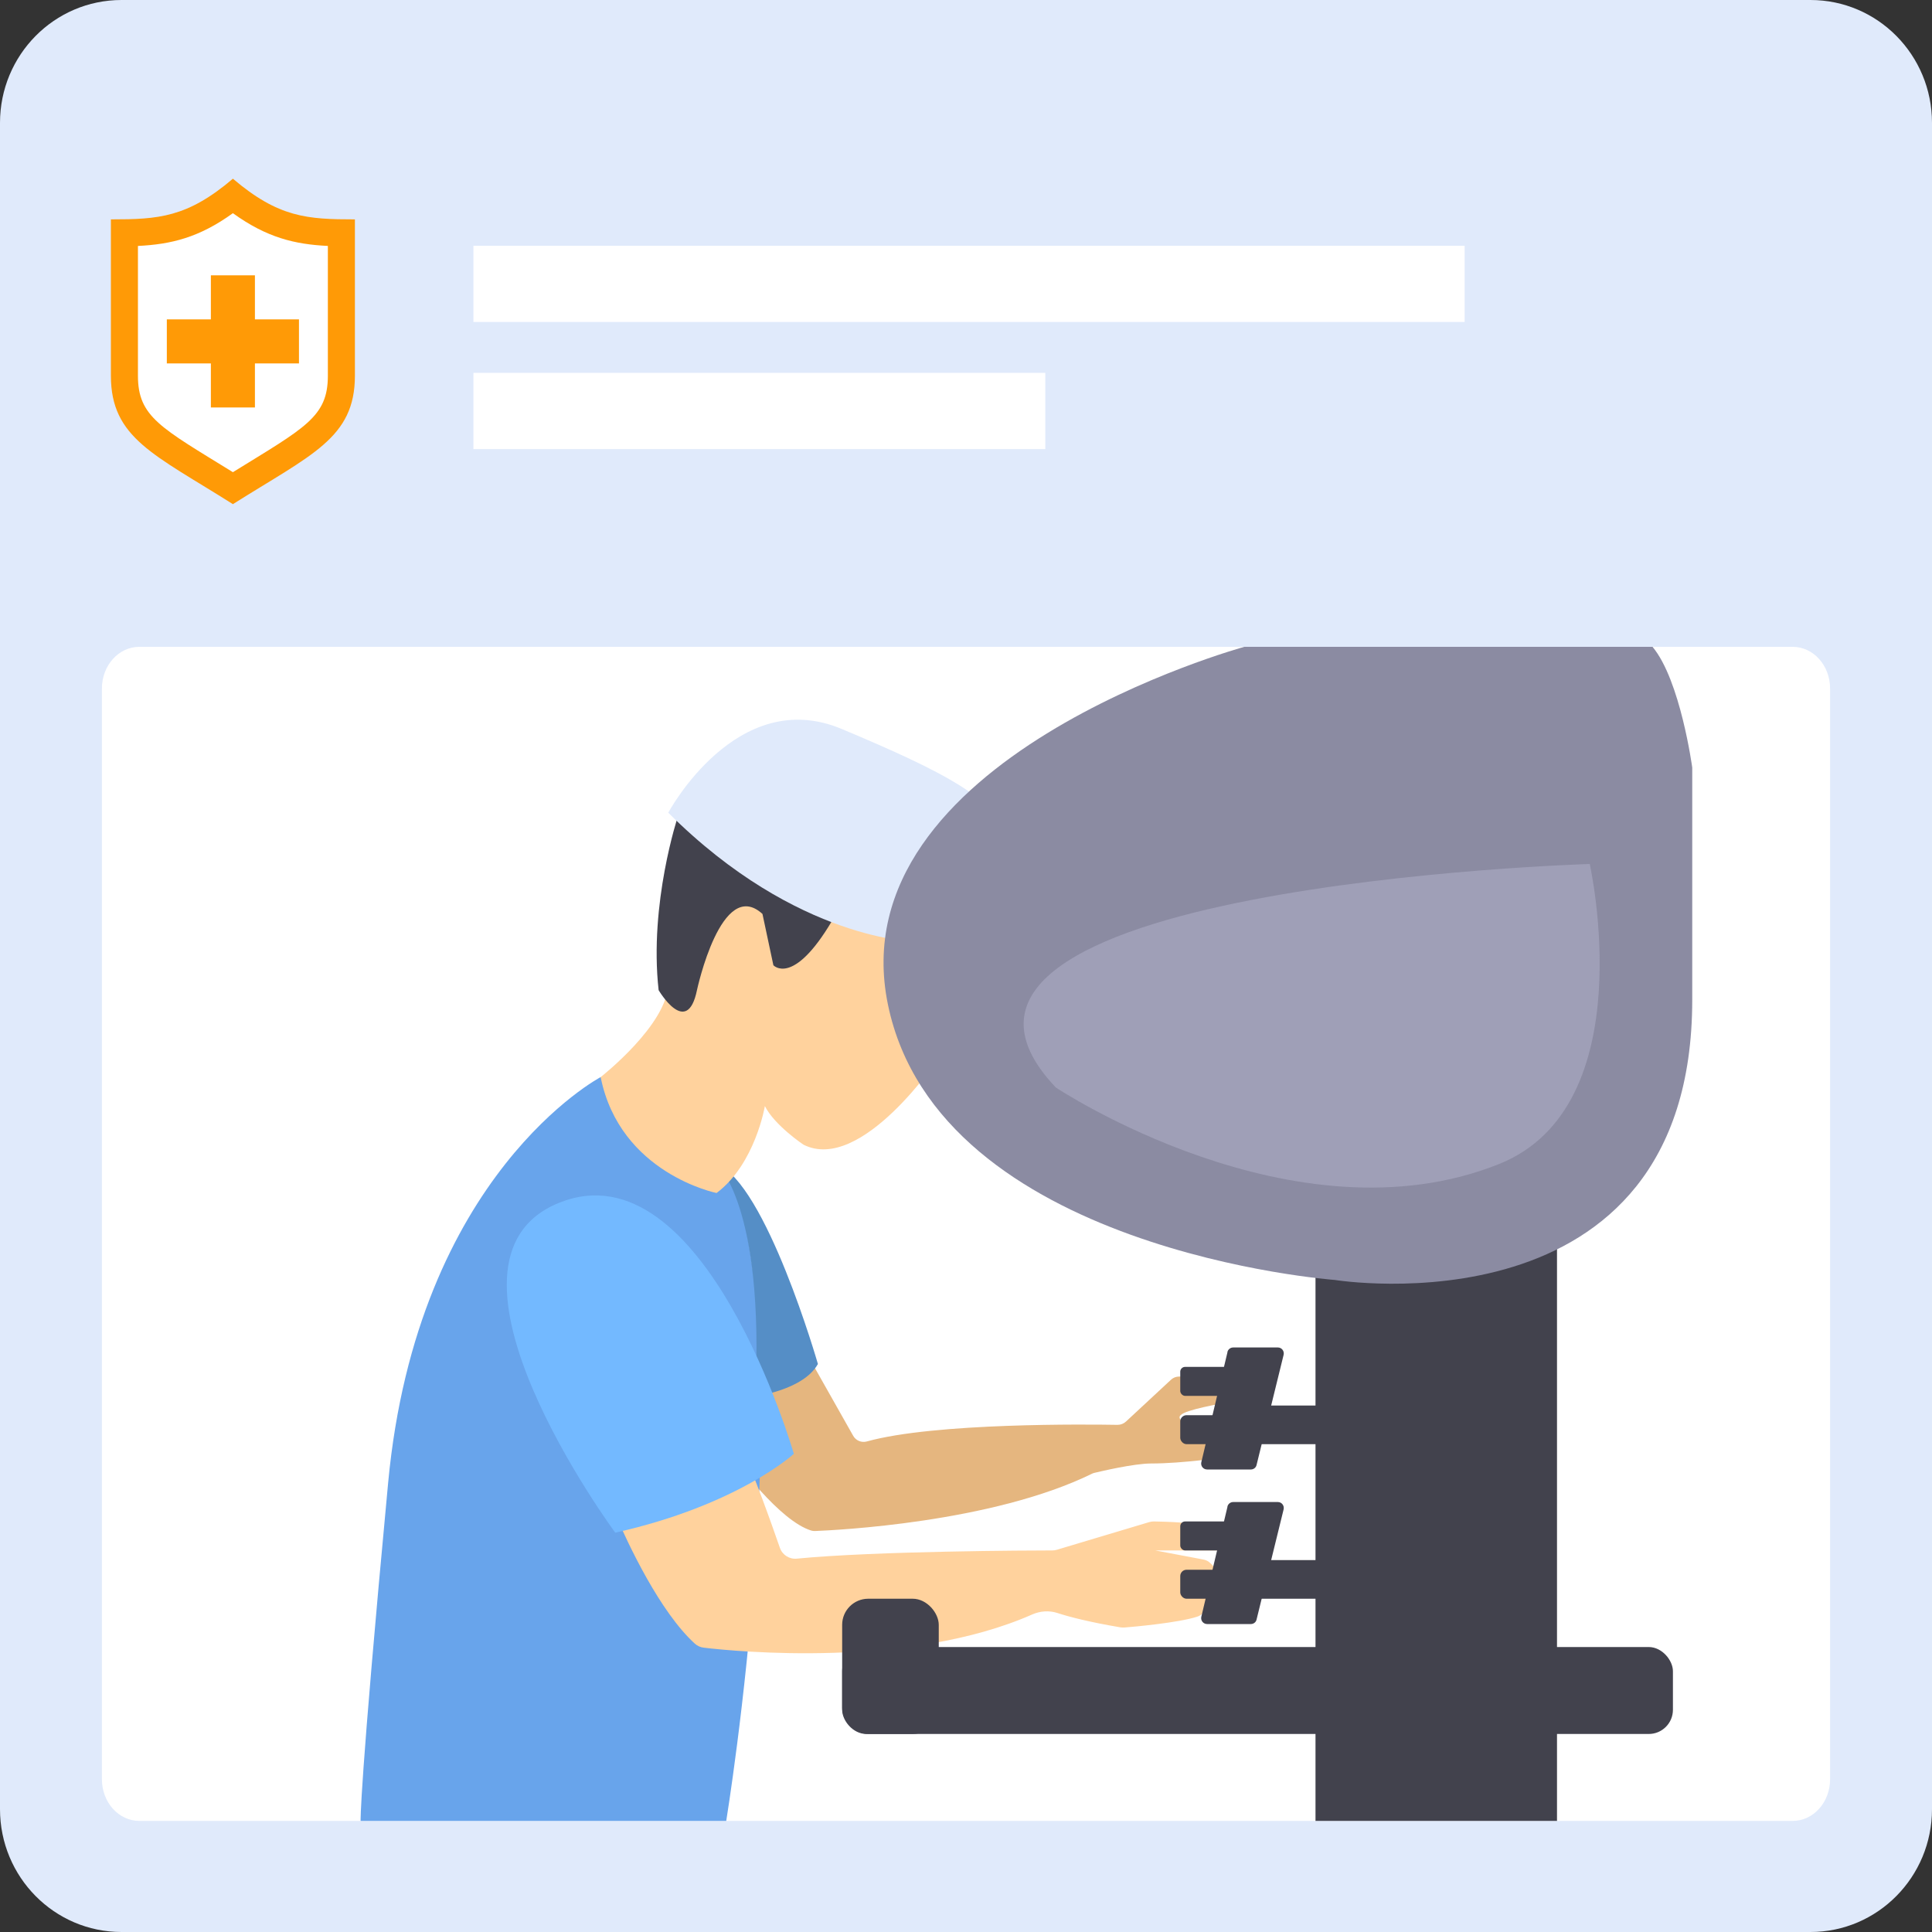 <svg xmlns="http://www.w3.org/2000/svg" id="Calque_1" data-name="Calque 1" viewBox="0 0 200 200"><rect x="0" y="0" width="200" height="200" fill="#333333" stroke="none"/><path d="M12.58,0H187.42c6.95,0,12.58,5.69,12.58,12.72V187.28c0,7.02-5.63,12.72-12.58,12.72H12.58c-6.95,0-12.58-5.69-12.58-12.72V12.72C0,5.69,5.63,0,12.58,0Z" style="fill: #e0eafb;"></path><rect x="49.01" y="25.44" width="102.61" height="7.89" style="fill: #fff;"></rect><rect x="49.01" y="38.6" width="59.2" height="7.89" style="fill: #fff;"></rect><path d="M14.42,66.96H185.58c2.14,0,3.87,1.93,3.87,4.31v112.92c0,2.38-1.73,4.31-3.87,4.31H14.42c-2.14,0-3.87-1.93-3.87-4.31V71.27c0-2.38,1.73-4.31,3.87-4.31Z" style="fill: #fff;"></path><path d="M13.18,24.5s-.8,16.18,1.1,19.09,9.83,7.13,9.83,7.13l9.07-6.22,2-3,.29-17-4.29-1-7.07-3.06-10.93,4.06Z" style="fill: #fff; fill-rule: evenodd;"></path><path d="M24.11,18.5c-4.73,4.02-7.7,4.21-12.63,4.21v16.19c0,6.46,4.5,8.15,12.63,13.29,8.14-5.14,12.63-6.83,12.63-13.29V22.71c-4.94,0-7.9-.19-12.63-4.21Zm0,3.57c3.51,2.53,6.39,3.22,9.83,3.39v13.44c0,4.27-2.37,5.37-9.83,9.98-7.45-4.6-9.83-5.71-9.83-9.98v-13.44c3.44-.17,6.32-.86,9.83-3.39Zm2.28,6.43h-4.56v4.56h-4.56v4.56h4.56v4.56h4.56v-4.56h4.56v-4.56h-4.56v-4.56Z" style="fill: #ff9a06; fill-rule: evenodd;"></path><path d="M74.78,149.37c1.59,2.24,5.97,8.07,9.19,9.07,.14,.04,.27,.06,.41,.05,2.03-.08,18.29-.84,28.68-5.94,.08-.04,.15-.06,.23-.08,.68-.16,4.09-.97,5.88-.97,3.23,0,7.55-.62,9.26-.88,.48-.07,.87-.42,1.01-.89,.25-.85,.44-2.06-.64-1.73-1.63,.5-7.55-.5-6.59-1.5,.54-.57,3.86-1.13,5.77-1.52,1.05-.21,.37-1.54-.46-2.21h1c-.22-.18-1.5-.27-1.78-.27h-4.68c-.32,0-.62,.12-.85,.34l-4.65,4.32c-.24,.22-.55,.34-.87,.34-3.01-.05-18.91-.24-25.96,1.72-.55,.15-1.13-.09-1.41-.59l-4.34-7.68c-.41-.72-1.39-.86-1.98-.27l-7.08,7.09c-.43,.43-.49,1.11-.13,1.61Z" style="fill: #e5b67f;"></path><path d="M75.18,188.5s8-49,.12-67.82l-13.12-9.18s-19,10-22,42-2.85,35-2.85,35h37.85Z" style="fill: #68a4eb;"></path><path d="M78.18,144.54s4.98-.63,6.49-3.34c0,0-5.37-18.71-10.49-20.71,0,0,5,4.09,4,24.04Z" style="fill: #558ec6;"></path><path d="M63.75,156.88c1.28,2.97,4.56,9.98,8.19,13.28,.26,.23,.58,.37,.93,.41,3.3,.39,21.3,2.16,33.98-3.44,.82-.36,1.74-.43,2.59-.16,1.16,.38,3.22,.93,6.53,1.49,.14,.02,.29,.03,.43,.02,1.03-.08,5.57-.49,7.53-1.12,.18-.06,.34-.15,.49-.27,.59-.46,2.06-1.67,1.93-2.08-.15-.48,.15-2.26-1.19-3.31-.19-.15-.42-.23-.65-.27l-4.92-.93s-2.41,0,1.59,0h5s2.34-1.53,.17-2.26c-1.88-.64-5.85-.72-6.89-.74-.17,0-.33,.02-.5,.07l-9.55,2.86c-.16,.05-.31,.07-.48,.07-2.15,0-18.34,.06-26.44,.85-.78,.08-1.51-.39-1.76-1.13-.83-2.4-2.68-7.61-4.05-10.56-.42-.92-1.54-1.27-2.41-.75l-9.84,5.84c-.73,.43-1.03,1.35-.69,2.13Z" style="fill: #ffd29d;"></path><rect x="130.18" y="161.5" width="8" height="4" style="fill: #42424d;"></rect><rect x="122.18" y="157.5" width="6" height="3" rx=".5" ry=".5" style="fill: #42424d;"></rect><rect x="122.18" y="162.5" width="7" height="3" rx=".65" ry=".65" style="fill: #42424d;"></rect><path d="M127.07,155.97l-2.71,11.4c-.09,.38,.2,.75,.6,.75h4.53c.28,0,.53-.19,.59-.47l2.8-11.4c.09-.39-.2-.76-.59-.76h-4.63c-.28,0-.53,.19-.6,.47Z" style="fill: #42424d;"></path><rect x="130.18" y="145.5" width="8" height="4" style="fill: #42424d;"></rect><rect x="122.18" y="141.5" width="6" height="3" rx=".5" ry=".5" style="fill: #42424d;"></rect><rect x="122.18" y="146.5" width="7" height="3" rx=".65" ry=".65" style="fill: #42424d;"></rect><path d="M127.07,139.97l-2.71,11.4c-.09,.38,.2,.75,.6,.75h4.53c.28,0,.53-.19,.59-.47l2.8-11.4c.09-.39-.2-.76-.59-.76h-4.63c-.28,0-.53,.19-.6,.47Z" style="fill: #42424d;"></path><path d="M97.18,109.5s-8,12-14,9c0,0-3-2-4-4,0,0-1,6-5,9,0,0-10-2-12-12,0,0,7-5.47,7-9.73l2-9.27,9.16-3.06,13.84,5.17,3.01,14.89Z" style="fill: #ffd29d;"></path><path d="M70.18,84.5s-3,9-2,18c0,0,2.94,5,3.97,0,0,0,2.52-11.78,6.78-7.89l1.13,5.31s2.02,2.25,6.07-4.59c0,0-5.95-9.84-15.95-10.84Z" style="fill: #42424d;"></path><path d="M94.93,97.5s-12.36,0-25.75-13.37c0,0,7.07-13.23,17.95-8.67s15.84,7.28,16.45,10.55l-8.66,11.5Z" style="fill: #e0eafb;"></path><rect x="136.18" y="122.5" width="25" height="66" style="fill: #42424d;"></rect><path d="M128.81,66.96s-42.16,11.54-36.89,37.04,46.26,28.5,46.26,28.5c0,0,37,6,37-29,0-24,0-24.04,0-24.04,0,0-1.22-9.04-4.11-12.5h-42.26Z" style="fill: #8b8ba2;"></path><rect x="87.18" y="170.5" width="86" height="9" rx="2.5" ry="2.5" style="fill: #42424d;"></rect><rect x="87.18" y="165.5" width="10" height="14" rx="2.7" ry="2.7" style="fill: #42424d;"></rect><path d="M63.69,158.66s-20.8-28.16-5.78-34.16,24.27,26,24.27,26c0,0-5.78,5.32-18.49,8.16Z" style="fill: #73b9ff;"></path><path d="M109.32,112.59s24.65,16.4,45.86,7.91c15-6,9.39-31.06,9.39-31.06,0,0-75.12,2.24-55.26,23.15Z" style="fill: #9f9fb7;"></path></svg>